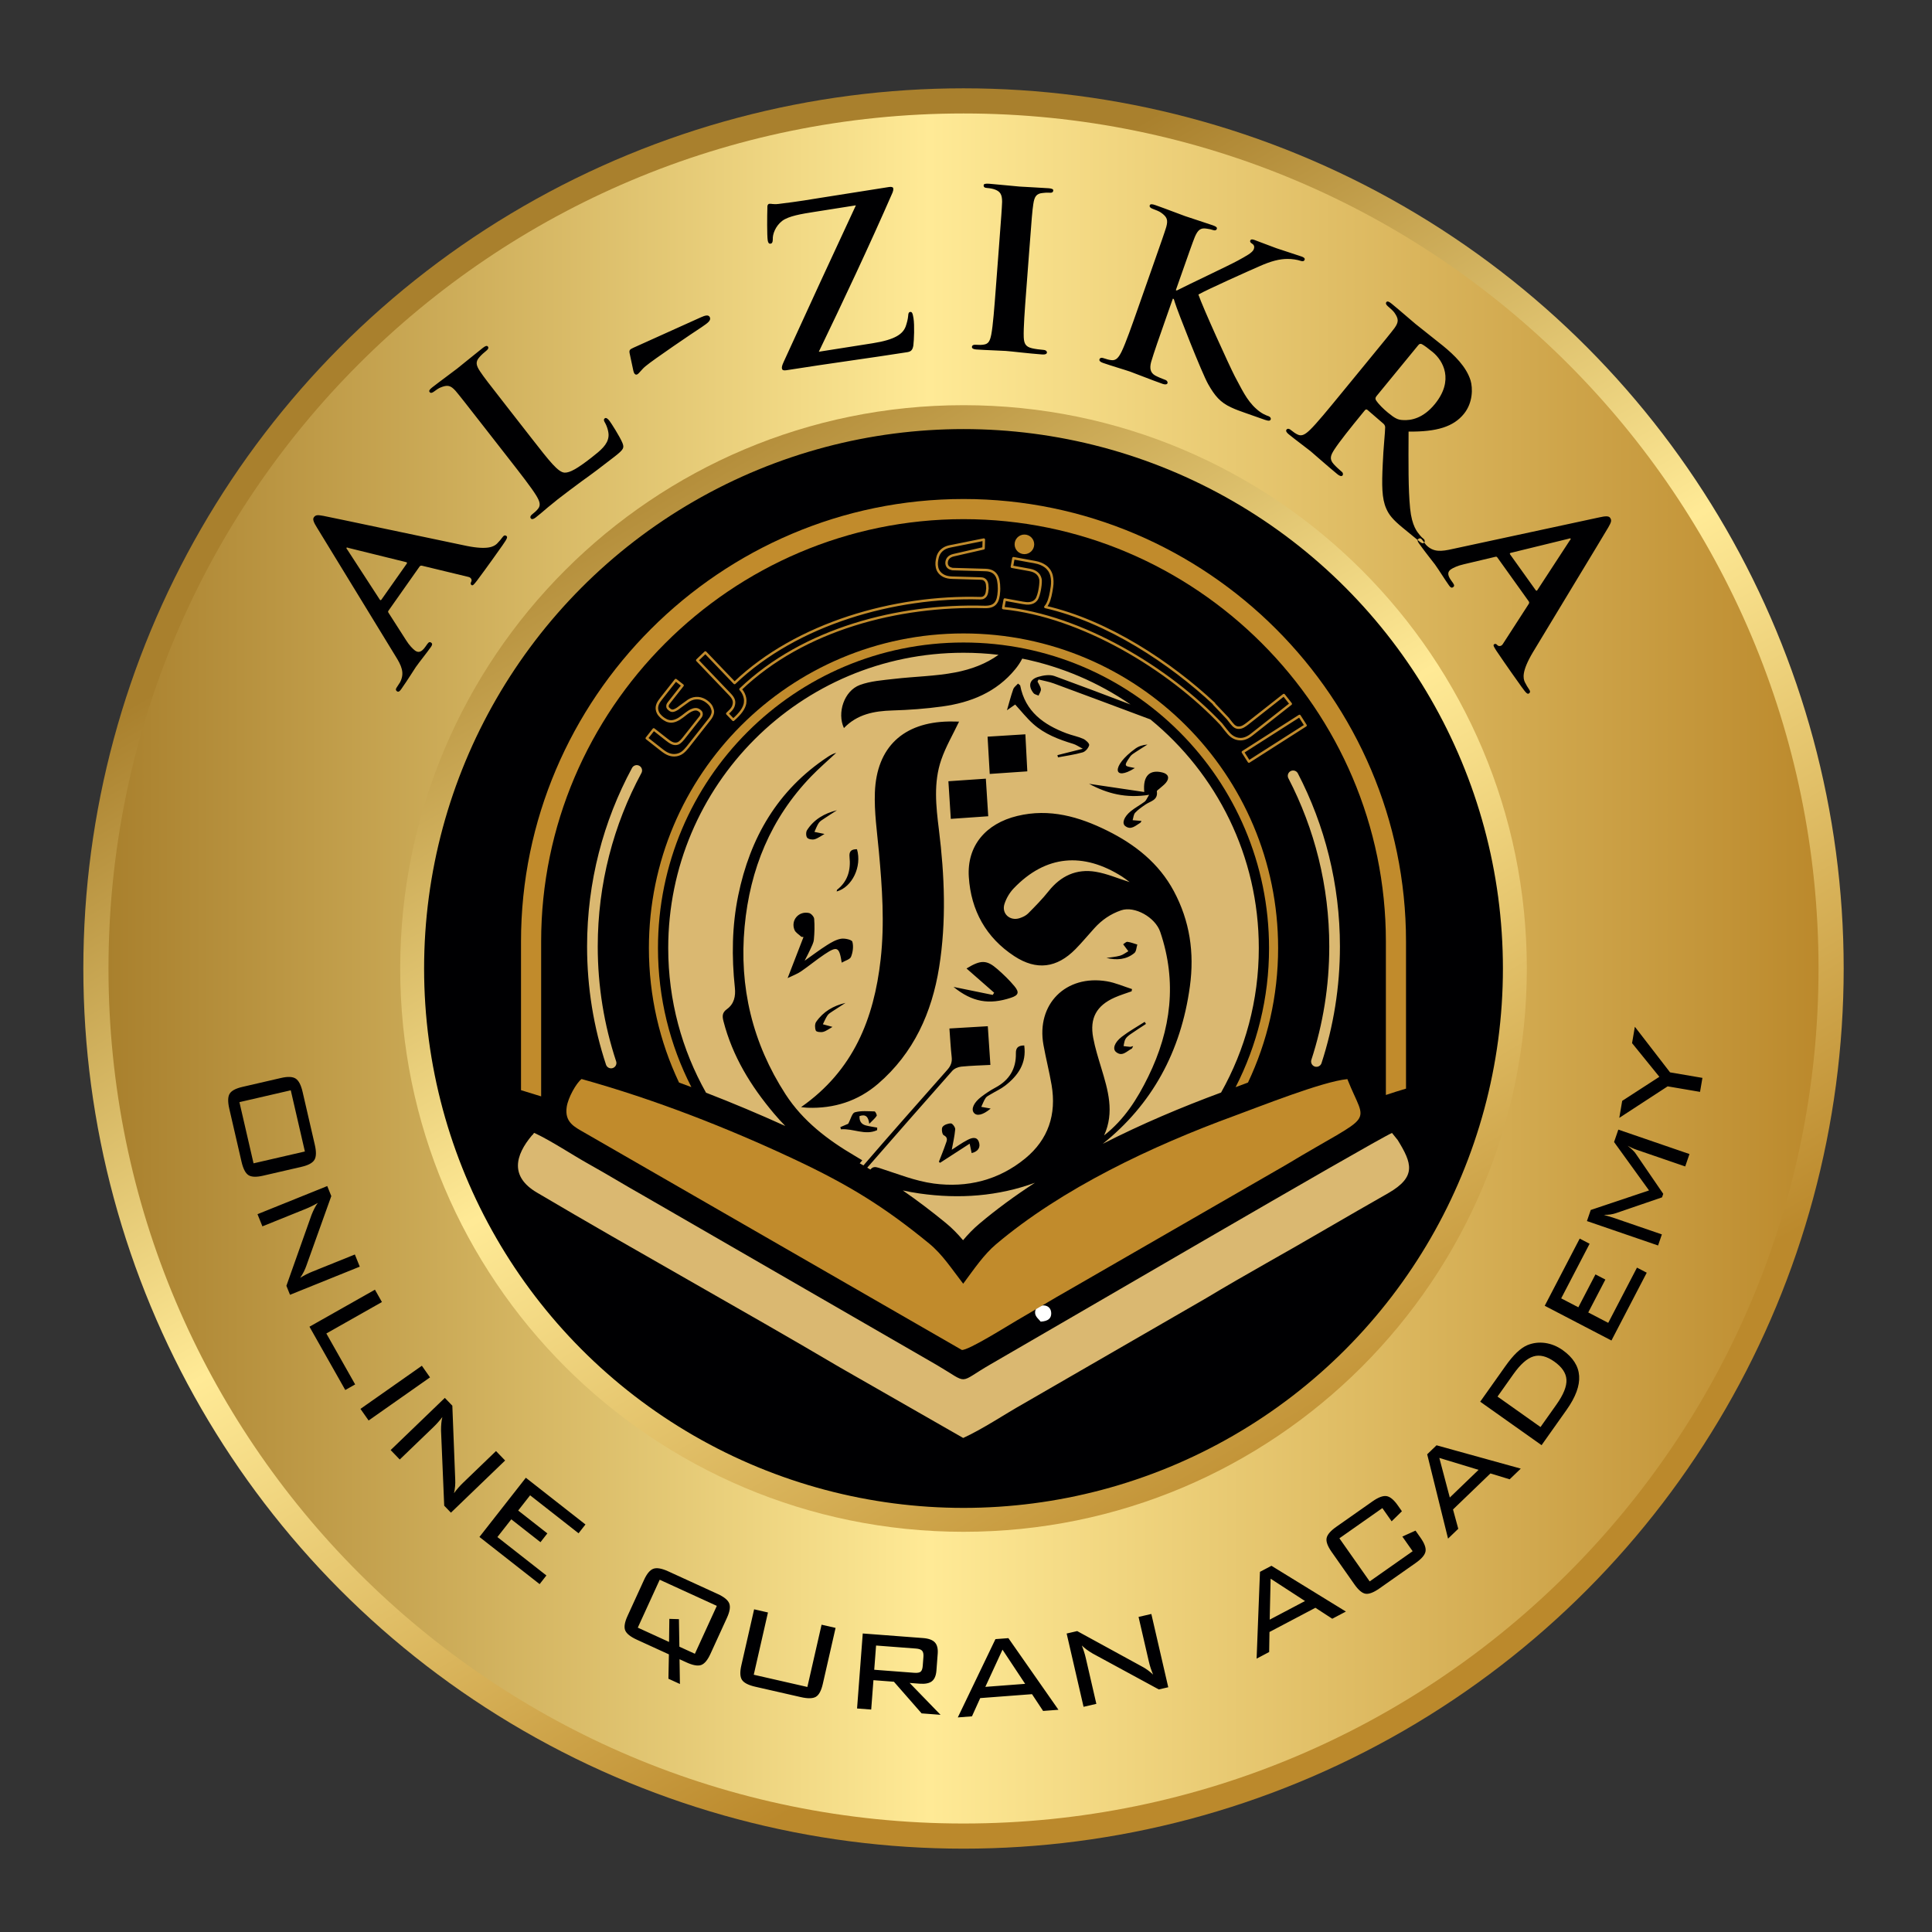 <?xml version="1.0" encoding="UTF-8"?> <svg xmlns="http://www.w3.org/2000/svg" xmlns:xlink="http://www.w3.org/1999/xlink" version="1.1" id="Layer_1" x="0px" y="0px" width="388px" height="388px" viewBox="0 0 388 388" xml:space="preserve"><rect x="0" y="0" width="388" height="388" fill="#333333" stroke="none"/> <g> <linearGradient id="SVGID_1_" gradientUnits="userSpaceOnUse" x1="128.805" y1="82.445" x2="258.177" y2="306.525"> <stop offset="0" style="stop-color:#A9802D"></stop> <stop offset="0.48" style="stop-color:#FFEA96"></stop> <stop offset="1" style="stop-color:#BB892C"></stop> </linearGradient> <circle fill-rule="evenodd" clip-rule="evenodd" fill="url(#SVGID_1_)" cx="193.5" cy="194.5" r="176.763"></circle> <linearGradient id="SVGID_2_" gradientUnits="userSpaceOnUse" x1="21.788" y1="194.5" x2="365.212" y2="194.5"> <stop offset="0" style="stop-color:#A9802D"></stop> <stop offset="0.48" style="stop-color:#FFEA96"></stop> <stop offset="1" style="stop-color:#BB892C"></stop> </linearGradient> <path fill-rule="evenodd" clip-rule="evenodd" fill="url(#SVGID_2_)" d="M193.5,22.788c94.834,0,171.712,76.878,171.712,171.712 S288.334,366.212,193.5,366.212S21.788,289.334,21.788,194.5S98.666,22.788,193.5,22.788L193.5,22.788z M193.5,81.372 c-62.479,0-113.128,50.649-113.128,113.128c0,62.479,50.649,113.128,113.128,113.128c62.479,0,113.128-50.649,113.128-113.128 C306.628,132.021,255.979,81.372,193.5,81.372z"></path> <circle fill-rule="evenodd" clip-rule="evenodd" fill="#000002" stroke="#000000" stroke-width="0.5" stroke-miterlimit="2.613" cx="193.5" cy="194.5" r="108.078"></circle> <g> <path fill-rule="evenodd" clip-rule="evenodd" fill="#DAB871" d="M193.5,131.091c2.38,0,4.727,0.141,7.033,0.414 c-2.532,1.816-5.479,2.922-8.695,3.538c-4.018,0.769-8.168,0.816-12.247,1.293c-2.325,0.272-4.747,0.427-6.907,1.227 c-3.156,1.167-4.622,5.591-3.2,8.655c2.664-2.781,6.049-3.427,9.713-3.536c3.351-0.099,6.714-0.345,10.032-0.802 c5.726-0.787,10.881-2.861,14.67-7.493c0.556-0.68,1.023-1.384,1.397-2.12c7.939,1.604,15.304,4.793,21.75,9.223 c-5.085-1.933-10.173-3.853-15.28-5.721c-0.957-0.35-2.254-0.141-3.285,0.169c-1.748,0.524-2.059,1.838-0.916,3.267 c0.211,0.264,0.667,0.332,1.01,0.49c0.17-0.434,0.514-0.888,0.465-1.296c-0.062-0.527-0.437-1.017-0.676-1.523 c0.07-0.138,0.141-0.276,0.212-0.415c1.023,0.261,2.079,0.433,3.064,0.797c6.471,2.39,12.932,4.804,19.392,7.223 c13.289,10.875,21.771,27.403,21.771,45.915c0,10.542-2.755,20.439-7.578,29.018c-7.849,2.899-15.952,6.311-23.758,10.297 c9.832-7.864,15.703-18.438,17.499-31.633c0.92-6.763-0.019-13.113-3.224-19.106c-2.998-5.608-7.785-9.376-13.338-12.135 c-5.681-2.821-11.619-4.538-18.099-2.973c-6.34,1.532-10.148,6.007-9.738,12.274c0.438,6.704,3.448,12.163,9.138,15.888 c4.468,2.925,8.543,2.385,12.287-1.418c1.327-1.348,2.529-2.818,3.805-4.217c1.489-1.637,3.227-2.846,5.364-3.575 c2.696-0.921,6.846,1.39,7.848,4.339c3.405,10.017,2.189,19.655-2.397,29.044c-2.2,4.503-4.818,8.649-8.878,11.821 c2.13-4.661,0.777-9.11-0.574-13.572c-0.603-1.99-1.231-3.987-1.613-6.025c-0.739-3.942,0.656-6.469,4.319-8.095 c1.098-0.487,2.259-0.833,3.391-1.244c0.029-0.149,0.059-0.299,0.089-0.448c-1.683-0.533-3.33-1.274-5.054-1.563 c-8.248-1.386-14.201,4.606-12.738,12.761c0.484,2.701,1.175,5.365,1.636,8.068c1.003,5.889-0.654,10.936-5.295,14.744 c-5.332,4.378-11.659,5.936-18.368,5.043c-3.741-0.498-7.362-1.981-10.998-3.144c-0.79-0.252-1.254-0.253-1.729,0.335 c-0.211-0.126-0.422-0.252-0.633-0.377c5.673-6.501,11.365-12.986,17.08-19.449c0.408-0.461,1.168-0.781,1.797-0.844 c2.016-0.2,4.047-0.248,5.855-0.344c-0.185-2.77-0.359-5.375-0.519-7.773c-2.426,0.143-5.007,0.296-7.708,0.455 c0.143,1.883,0.24,3.82,0.454,5.744c0.114,1.029-0.184,1.771-0.866,2.545c-5.641,6.387-11.302,12.759-16.859,19.217 c-0.246-0.143-0.492-0.285-0.74-0.426c0.16-0.197,0.326-0.4,0.504-0.604c-0.566-0.344-0.994-0.611-1.429-0.866 c-5.487-3.212-10.499-7.018-13.988-12.417c-6.623-10.248-9.341-21.512-8.206-33.672c1.078-11.535,5.249-21.724,13.357-30.143 c1.598-1.659,3.355-3.166,5.039-4.742c-0.63,0.164-1.18,0.475-1.706,0.823c-10.059,6.653-15.599,16.236-17.979,27.839 c-1.257,6.127-1.329,12.311-0.67,18.513c0.183,1.717-0.157,3.264-1.595,4.302c-0.958,0.691-0.957,1.405-0.696,2.42 c1.807,7.035,5.49,13.026,10.119,18.517c0.738,0.876,1.502,1.72,2.292,2.529c-5.232-2.37-10.54-4.61-15.913-6.687 c-4.832-8.584-7.592-18.491-7.592-29.043C134.197,157.642,160.748,131.091,193.5,131.091L193.5,131.091z M226.87,177.152 c-0.517-0.377-1-0.774-1.525-1.107c-7.801-4.945-15.321-4.364-21.766,2.367c-0.82,0.856-1.488,1.993-1.852,3.121 c-0.626,1.94,1.085,3.491,3.034,2.863c0.614-0.197,1.271-0.503,1.715-0.95c1.426-1.436,2.854-2.887,4.111-4.468 c2.451-3.085,5.601-4.543,9.452-3.902C222.319,175.455,224.503,176.411,226.87,177.152L226.87,177.152z M207.841,237.535 c-7.332,2.685-15.14,3.303-23.224,2.142c-1.111-0.16-2.212-0.36-3.309-0.602c2.865,1.982,5.709,4.134,8.641,6.534 c1.301,1.064,2.42,2.233,3.458,3.462c0.979-1.158,2.024-2.257,3.197-3.247C200.1,242.869,203.875,240.109,207.841,237.535 L207.841,237.535z M160.876,222.341c0.663,0.066,0.981,0.115,1.302,0.125c5.336,0.19,10.134-1.34,14.175-4.823 c7.152-6.165,10.798-14.282,12.254-23.401c1.465-9.176,1.094-18.406-0.045-27.598c-0.586-4.727-1.115-9.47,0.467-14.061 c0.904-2.626,2.346-5.068,3.577-7.662c-0.509-0.007-1.289-0.039-2.069-0.024c-9.117,0.169-14.49,5.143-14.835,14.229 c-0.148,3.943,0.438,7.922,0.802,11.875c0.662,7.221,1.169,14.433,0.354,21.679C175.52,204.573,171.406,214.978,160.876,222.341 L160.876,222.341z M198.465,163.927c-0.153-2.41-0.318-5.014-0.479-7.548c-2.482,0.17-5.052,0.346-7.522,0.516 c0.16,2.5,0.325,5.063,0.484,7.558C193.416,164.28,195.989,164.1,198.465,163.927L198.465,163.927z M206.313,154.911 c-0.13-2.482-0.263-5.019-0.389-7.441c-2.514,0.156-5.085,0.317-7.591,0.474c0.143,2.484,0.289,5.02,0.432,7.485 C201.342,155.252,203.918,155.076,206.313,154.911L206.313,154.911z M161.591,192.943c0.501-0.992,0.844-1.609,1.128-2.253 c0.285-0.648,0.664-1.308,0.729-1.987c0.134-1.385,0.17-2.793,0.061-4.177c-0.034-0.428-0.61-1.072-1.036-1.165 c-2.07-0.453-3.71,1.453-2.917,3.393c0.228,0.558,0.911,0.929,1.386,1.385c0.141,0.016,0.282,0.029,0.423,0.044 c-1.019,2.636-2.039,5.272-3.189,8.248c1.046-0.513,1.926-0.826,2.672-1.334c1.602-1.091,3.093-2.343,4.704-3.418 c2.598-1.734,2.989-1.549,3.49,1.649c0.702-0.414,1.659-0.647,1.87-1.178c0.369-0.924,0.53-2.104,0.265-3.029 c-0.117-0.406-1.541-0.722-2.287-0.594c-0.982,0.17-1.938,0.729-2.806,1.277C164.654,190.708,163.305,191.736,161.591,192.943 L161.591,192.943z M191.488,198.199c3.771,3.061,7.154,3.623,11.525,2.186c1.516-0.498,1.76-1.076,0.709-2.337 c-1.02-1.226-2.185-2.348-3.388-3.399c-2.17-1.896-3.33-1.926-6.23-0.149l5.549,4.864c-0.095,0.148-0.189,0.297-0.285,0.445 C196.742,199.272,194.115,198.735,191.488,198.199L191.488,198.199z M203.874,141.487c1.206,1.314,2.308,2.723,3.62,3.896 c2.3,2.056,5.138,3.129,8.055,4.013c0.559,0.169,1.059,0.533,1.909,0.974c-2.011,0.506-3.557,0.895-5.103,1.284 c0.041,0.148,0.08,0.295,0.121,0.443c1.66-0.318,3.348-0.538,4.964-1.005c0.555-0.16,1.163-0.881,1.297-1.45 c0.076-0.324-0.681-1.038-1.199-1.267c-1.073-0.474-2.258-0.689-3.36-1.106c-4.594-1.735-8.281-4.369-9.289-9.59 c-0.014-0.07-0.128-0.12-0.444-0.396c-0.329,0.375-0.806,0.698-0.959,1.135c-0.481,1.371-0.842,2.783-1.261,4.223 C202.767,142.262,203.424,141.802,203.874,141.487L203.874,141.487z M229.801,159.057c-3.753-0.558-7.419-1.102-11.086-1.646 c3.631,1.968,7.438,2.957,12.064,2.206c-0.445,0.703-0.592,1.147-0.898,1.379c-0.902,0.68-1.922,1.209-2.794,1.922 c-1.359,1.112-1.837,2.416-1.11,2.975c1.17,0.901,2.092-0.111,3.036-0.659c0.098-0.056,0.136-0.217,0.226-0.373 c-0.181-0.015-0.313-0.026-0.446-0.037c-0.443-0.036-0.886-0.071-1.329-0.106c0.16-0.509,0.183-1.146,0.511-1.499 c0.599-0.644,1.354-1.154,2.088-1.658c0.99-0.679,2.525-0.849,2.266-2.632c-0.024-0.162,0.359-0.391,0.563-0.578 c0.416-0.381,0.891-0.712,1.248-1.142c0.801-0.964,0.508-1.775-0.7-2.076C230.872,154.492,229.482,155.834,229.801,159.057 L229.801,159.057z M194.733,229.682c0.197,0.92,0.297,1.387,0.405,1.894c1.323-0.326,1.828-1.186,1.447-2.248 c-0.429-1.195-1.512-0.795-2.29-0.392c-1.16,0.602-2.228,1.38-3.153,1.968c0.232-1.286,0.567-2.687,0.691-4.106 c0.035-0.393-0.551-1.185-0.857-1.187c-0.586-0.005-1.387,0.277-1.697,0.721c-0.245,0.352-0.074,1.486,0.232,1.641 c1.001,0.506,0.609,1.16,0.398,1.779c-0.41,1.204-0.899,2.38-1.356,3.568c0.078,0.068,0.157,0.138,0.235,0.208 C190.709,232.286,192.627,231.045,194.733,229.682L194.733,229.682z M205.696,209.955c-1.276,0.011-1.699,0.512-1.677,1.594 c0.062,3.133-1.351,5.405-4.126,6.882c-0.995,0.528-1.943,1.168-2.841,1.853c-1.485,1.133-2.049,2.42-1.498,3.162 c0.578,0.779,1.818,0.496,3.354-0.775c0.031-0.025-0.03-0.159-0.007-0.054c-0.664-0.12-1.249-0.226-1.833-0.33 c0.287-0.604,0.511-1.25,0.882-1.796c0.224-0.327,0.665-0.517,1.027-0.736c0.969-0.586,2.024-1.058,2.91-1.748 C204.464,215.998,206.187,213.543,205.696,209.955L205.696,209.955z M176.148,226.969c0.008-0.171,0.016-0.342,0.023-0.513 c-0.773-0.146-1.56-0.239-2.315-0.446c-0.95-0.261-1.292-0.953-1.244-1.868c1.224-0.418,1.783,0.101,1.959,1.55 c0.676-0.695,1.17-1.096,1.494-1.604c0.1-0.155-0.264-0.879-0.426-0.884c-1.33-0.034-2.721-0.172-3.966,0.177 c-0.553,0.155-0.814,1.355-1.328,2.302c-0.283,0.12-0.932,0.398-1.582,0.678l0.123,0.438 C171.306,226.576,173.741,228.091,176.148,226.969L176.148,226.969z M172.107,170.548c-1.142-0.011-1.617,0.419-1.498,1.552 c0.272,2.586-0.327,4.878-2.478,6.571c-0.071,0.056-0.063,0.214-0.102,0.364C171.139,178.18,173.13,174.03,172.107,170.548 L172.107,170.548z M230.144,205.633c-0.087-0.138-0.173-0.275-0.26-0.413c-1.538,0.987-3.151,1.879-4.595,2.99 c-1.484,1.142-1.901,2.449-1.159,3.059c1.25,1.028,2.151-0.169,3.145-0.664c0.095-0.047,0.127-0.217,0.295-0.522 c-0.317,0.081-0.473,0.162-0.621,0.151c-0.438-0.031-0.873-0.099-1.31-0.152c0.117-0.475,0.145-1,0.377-1.408 c0.224-0.39,0.627-0.705,1.01-0.972C228.048,206.988,229.103,206.319,230.144,205.633L230.144,205.633z M227.91,154.242 c-1.955-0.425-2.441-0.162-0.93-2.317c0.259-0.37,0.701-0.626,1.091-0.887c0.78-0.521,1.582-1.011,2.374-1.514 c-0.918,0.07-1.748,0.326-2.416,0.806C223.057,153.908,223.569,157.008,227.91,154.242L227.91,154.242z M165.585,167.482 c-0.852-0.174-1.438-0.293-2.025-0.413c0.285-0.608,0.505-1.259,0.877-1.807c0.252-0.371,0.705-0.616,1.093-0.878 c0.842-0.568,1.7-1.111,2.552-1.665c-2.496,0.62-4.614,1.824-6.009,4.006c-0.238,0.373-0.23,1.199,0.029,1.511 c0.263,0.316,1.032,0.441,1.486,0.314C164.276,168.358,164.882,167.876,165.585,167.482L165.585,167.482z M167.187,206.23 c-0.782-0.213-1.357-0.37-1.931-0.527c0.303-0.601,0.556-1.236,0.931-1.788c0.228-0.335,0.628-0.566,0.98-0.802 c0.872-0.581,1.759-1.138,2.64-1.705c-2.446,0.565-4.489,1.769-5.901,3.813c-0.294,0.425-0.273,1.26-0.06,1.764 c0.108,0.258,1.01,0.368,1.47,0.243C165.964,207.052,166.534,206.595,167.187,206.23L167.187,206.23z M222.21,192.381 c2.038,0.488,3.993,0.357,5.608-0.99c0.395-0.328,0.401-1.119,0.588-1.697c-0.658-0.194-1.306-0.465-1.978-0.548 c-0.276-0.034-0.604,0.334-0.867,0.493c0.389,0.52,0.716,0.956,1.043,1.393c-0.553,0.309-1.072,0.734-1.665,0.898 C224.057,192.177,223.122,192.239,222.21,192.381z"></path> <path fill-rule="evenodd" clip-rule="evenodd" fill="#FFFFFF" d="M209,265.424c-0.281-0.377-0.994-0.927-1.104-1.577 c-0.165-0.985,0.544-1.673,1.585-1.686c0.963-0.011,1.609,0.573,1.635,1.543C211.143,264.73,210.546,265.332,209,265.424z"></path> <path fill-rule="evenodd" clip-rule="evenodd" fill="#FFFFFF" d="M211.268,256.307c-0.695,0.638-1.233,1.131-1.806,1.657 c-0.522-0.542-1.052-1.092-1.61-1.672c0.557-0.504,1.126-1.019,1.774-1.605C210.072,255.127,210.592,255.64,211.268,256.307z"></path> <path fill-rule="evenodd" clip-rule="evenodd" fill="#C18B2C" d="M193.5,127.212c17.446,0,33.242,7.072,44.676,18.506 s18.506,27.229,18.506,44.676c0,9.663-2.171,18.82-6.05,27.01c-0.829,0.312-1.658,0.623-2.488,0.933 c4.294-8.381,6.717-17.879,6.717-27.942c0-16.945-6.868-32.286-17.972-43.389c-11.104-11.104-26.444-17.972-43.389-17.972 s-32.285,6.868-43.389,17.972c-11.104,11.104-17.972,26.444-17.972,43.389c0,10.057,2.42,19.549,6.708,27.925 c-0.825-0.309-1.651-0.612-2.478-0.912c-3.88-8.19-6.051-17.349-6.051-27.013c0-17.447,7.072-33.243,18.506-44.676 C160.257,134.285,176.053,127.212,193.5,127.212z"></path> <path fill-rule="evenodd" clip-rule="evenodd" fill="#C18B2C" d="M204.213,265.178c3.642-2.102,6.909-4.113,10.665-6.236 l43.387-25.005c18.284-11.007,16.226-7.372,12.323-17.221c-4.978,0.47-17.545,5.495-22.603,7.343 c-16.606,6.064-34.683,14.606-47.951,25.822c-2.452,2.074-4.38,4.935-6.599,7.927c-2.402-3.112-4.194-5.912-6.852-8.088 c-8.863-7.255-15.92-11.677-27.151-16.946c-13.25-6.217-27.804-11.945-42.638-16.077c-1.086,0.839-2.708,3.752-2.983,5.604 c-0.464,3.112,1.598,4.025,3.553,5.162l75.793,43.64C194.398,271.282,202.608,266.104,204.213,265.178z"></path> <path fill-rule="evenodd" clip-rule="evenodd" fill="#DAB871" d="M193.436,288.784c3.988-1.825,8.28-4.739,12.199-6.943 l36.563-21.118c8.07-4.856,16.131-9.234,24.295-14.025c4.123-2.42,8.248-4.747,12.296-7.074c5.763-3.313,4.763-6.035,1.906-10.675 l-1.143-1.42c-3.718,1.638-69.755,40.216-80.568,46.432c-6.833,3.929-4.159,4.093-10.853,0.169l-59.041-34.087 c-3.739-2.104-6.883-4.056-10.703-6.185c-3.581-1.995-7.517-4.662-11.069-6.336c-0.079,0.067-0.193,0.077-0.225,0.217 c-0.031,0.139-0.176,0.171-0.218,0.221c-3.493,4.129-4.438,8.352,0.929,11.524c19.835,11.728,40.883,23.333,60.878,35.129 L193.436,288.784z"></path> <path fill-rule="evenodd" clip-rule="evenodd" fill="#C18B2C" d="M193.5,100.215c24.44,0,46.658,9.998,62.765,26.104 c16.105,16.106,26.103,38.324,26.103,62.765v29.545c-1.364,0.396-2.728,0.833-4.043,1.274v-30.819 c0-23.325-9.544-44.531-24.919-59.906c-15.374-15.375-36.581-24.918-59.905-24.918c-23.325,0-44.531,9.543-59.906,24.918 c-15.375,15.375-24.917,36.581-24.917,59.906v31.099c-1.346-0.426-2.694-0.841-4.044-1.247v-29.852 c0-24.44,9.997-46.658,26.103-62.765C146.842,110.213,169.06,100.215,193.5,100.215z"></path> <g> <path fill-rule="evenodd" clip-rule="evenodd" fill="none" stroke="#C18B2C" stroke-width="0.5" stroke-linecap="round" stroke-linejoin="round" stroke-miterlimit="2.613" d=" M135.577,149.387c0.347,0.006,0.645-0.082,0.895-0.27c0.248-0.185,0.503-0.442,0.759-0.768l3.409-4.316 c0.069-0.088,0.136-0.199,0.196-0.333c0.059-0.133,0.072-0.278,0.039-0.439c-0.015-0.142-0.07-0.255-0.158-0.34 s-0.165-0.154-0.228-0.204c-0.268-0.21-0.546-0.303-0.836-0.282c-0.295,0.021-0.587,0.107-0.885,0.256 c-0.298,0.15-0.591,0.336-0.878,0.561c-0.291,0.224-0.563,0.435-0.819,0.631c-0.446,0.343-0.864,0.599-1.251,0.764 c-0.385,0.167-0.753,0.246-1.104,0.235c-0.345-0.019-0.659-0.098-0.932-0.239c-0.277-0.141-0.518-0.292-0.725-0.456 c-0.207-0.163-0.414-0.362-0.616-0.599c-0.202-0.232-0.353-0.519-0.451-0.85c-0.069-0.254-0.091-0.497-0.065-0.722 c0.028-0.228,0.084-0.44,0.168-0.64c0.088-0.2,0.193-0.391,0.322-0.576c0.127-0.182,0.261-0.363,0.4-0.54l2.898-3.683 l1.363,1.073l-2.69,3.418c-0.077,0.098-0.152,0.203-0.225,0.317c-0.073,0.114-0.114,0.254-0.115,0.421 c-0.002,0.174,0.037,0.306,0.119,0.404c0.08,0.096,0.173,0.185,0.282,0.271c0.114,0.09,0.232,0.163,0.353,0.216 c0.121,0.054,0.277,0.059,0.473,0.013c0.089-0.02,0.19-0.055,0.307-0.11c0.121-0.056,0.238-0.115,0.351-0.186 c0.115-0.069,0.219-0.138,0.315-0.209c0.095-0.069,0.168-0.126,0.22-0.175l1.844-1.337c0.315-0.197,0.637-0.336,0.959-0.414 c0.325-0.076,0.645-0.098,0.966-0.07s0.628,0.106,0.925,0.233c0.298,0.124,0.571,0.286,0.821,0.482 c0.485,0.382,0.8,0.749,0.951,1.108c0.151,0.343,0.23,0.643,0.234,0.903c-0.008,0.161-0.031,0.315-0.076,0.459 c-0.042,0.147-0.096,0.284-0.161,0.413s-0.135,0.25-0.213,0.364s-0.155,0.217-0.229,0.311l-4.366,5.549 c-0.363,0.462-0.718,0.824-1.06,1.087c-0.344,0.261-0.74,0.432-1.192,0.518c-0.28,0.049-0.549,0.059-0.807,0.027 c-0.258-0.031-0.51-0.09-0.751-0.182c-0.242-0.093-0.485-0.214-0.723-0.365c-0.24-0.152-0.482-0.327-0.73-0.521l-2.966-2.334 l1.395-1.772l2.648,2.083c0.356,0.28,0.657,0.484,0.905,0.61C135.093,149.311,135.334,149.379,135.577,149.387L135.577,149.387z M260.978,143.783l1.214,1.901l-11.373,7.259l-1.213-1.901L260.978,143.783L260.978,143.783z M245.273,145.453l0.005-0.004 c-10.53-11.184-28.067-21.742-43.805-23.331l0.311-1.707l3.603,0.656c0.228,0.042,0.467,0.075,0.714,0.097 s0.49,0.017,0.731-0.018c0.237-0.031,0.466-0.101,0.681-0.208c0.219-0.107,0.414-0.268,0.587-0.478 c0.09-0.117,0.175-0.262,0.251-0.431c0.074-0.172,0.14-0.35,0.196-0.539c0.058-0.189,0.107-0.372,0.15-0.557 c0.043-0.182,0.077-0.349,0.104-0.497c0.015-0.08,0.037-0.2,0.062-0.358c0.025-0.155,0.047-0.328,0.071-0.512 c0.02-0.183,0.034-0.37,0.046-0.56c0.016-0.19,0.013-0.354,0.003-0.496c-0.025-0.223-0.083-0.443-0.175-0.659 c-0.091-0.219-0.221-0.416-0.394-0.597c-0.17-0.181-0.389-0.341-0.654-0.478c-0.263-0.136-0.583-0.24-0.963-0.309l-3.58-0.652 l0.311-1.707l4.304,0.784c0.452,0.082,0.838,0.191,1.166,0.326c0.324,0.138,0.602,0.283,0.827,0.438 c0.227,0.155,0.411,0.31,0.553,0.463c0.142,0.153,0.251,0.291,0.334,0.407c0.222,0.341,0.382,0.7,0.474,1.076 c0.088,0.375,0.141,0.754,0.147,1.127s-0.015,0.742-0.066,1.098c-0.051,0.356-0.104,0.686-0.16,0.989 c-0.057,0.31-0.116,0.603-0.181,0.885c-0.064,0.282-0.14,0.552-0.229,0.811c-0.089,0.258-0.192,0.503-0.316,0.736 c-0.12,0.232-0.269,0.451-0.438,0.648c12.552,2.882,25.143,11.246,33.891,19.431l-0.037,0.039l2.856,3.009l-0.01,0.01 l0.675,0.858c0.261,0.331,0.507,0.565,0.735,0.705c0.228,0.139,0.479,0.204,0.754,0.196c0.306-0.007,0.597-0.089,0.873-0.242 c0.277-0.157,0.551-0.339,0.816-0.548l7.331-5.768l1.394,1.771l-7.866,6.19c-0.275,0.216-0.538,0.391-0.789,0.519 c-0.251,0.128-0.486,0.224-0.711,0.282c-0.225,0.062-0.437,0.094-0.639,0.098c-0.201-0.001-0.39-0.012-0.563-0.042 c-0.278-0.047-0.528-0.125-0.753-0.234c-0.223-0.106-0.432-0.236-0.624-0.388c-0.192-0.151-0.373-0.324-0.541-0.511 c-0.167-0.187-0.333-0.388-0.5-0.599L245.273,145.453L245.273,145.453z M190.104,112.943c-0.028,0.317,0.05,0.602,0.232,0.849 c0.186,0.246,0.51,0.41,0.969,0.493l6.605,0.189c0.514,0.014,0.945,0.107,1.297,0.278c0.349,0.167,0.631,0.41,0.844,0.725 c0.213,0.311,0.362,0.698,0.449,1.153c0.09,0.459,0.133,0.978,0.135,1.563c0,0.013,0,0.022-0.001,0.029c0,0.006,0,0.013,0,0.019 c0,0.007-0.001,0.033-0.002,0.084c-0.002,0.044-0.003,0.093-0.005,0.151c-0.002,0.055-0.003,0.109-0.005,0.161 c-0.001,0.048-0.002,0.074-0.002,0.074c-0.029,0.584-0.102,1.08-0.216,1.491c-0.114,0.408-0.288,0.744-0.515,1.001 c-0.226,0.257-0.52,0.438-0.876,0.547c-0.356,0.109-0.792,0.157-1.306,0.143c-17.253-0.493-36.346,4.43-48.989,16.527 c0.268,0.308,0.468,0.605,0.601,0.888c0.134,0.285,0.224,0.55,0.278,0.796c0.052,0.245,0.074,0.468,0.064,0.663 c-0.009,0.199-0.019,0.365-0.036,0.492c-0.098,0.502-0.336,1.015-0.714,1.549c-0.378,0.53-0.929,1.115-1.654,1.756l-1.199-1.253 c0.224-0.207,0.416-0.393,0.573-0.558c0.158-0.16,0.287-0.314,0.388-0.459c0.101-0.146,0.179-0.282,0.234-0.419 c0.055-0.138,0.1-0.287,0.13-0.445s0.043-0.313,0.033-0.463c-0.008-0.148-0.039-0.301-0.099-0.457 c-0.058-0.158-0.147-0.321-0.262-0.492c-0.116-0.173-0.269-0.356-0.46-0.555l-6.568-6.867l1.63-1.559l5.861,6.129 c12.496-11.954,32.183-17.524,49.332-17.033c0.283,0.008,0.516-0.037,0.691-0.135c0.18-0.098,0.322-0.238,0.434-0.415 c0.107-0.18,0.185-0.387,0.229-0.627c0.043-0.24,0.075-0.502,0.097-0.781c-0.005-0.283-0.023-0.544-0.052-0.783 c-0.031-0.239-0.097-0.446-0.194-0.62c-0.102-0.176-0.235-0.315-0.409-0.42c-0.174-0.104-0.4-0.163-0.683-0.17l-5.712-0.164 c-0.662-0.019-1.198-0.127-1.617-0.323c-0.419-0.198-0.745-0.445-0.981-0.745c-0.238-0.299-0.394-0.628-0.467-0.983 c-0.076-0.359-0.099-0.704-0.07-1.034c0.029-0.34,0.088-0.679,0.178-1.017c0.086-0.341,0.23-0.655,0.432-0.945 c0.201-0.29,0.469-0.542,0.806-0.764c0.337-0.219,0.767-0.379,1.284-0.484l6.761-1.353l-0.05,1.75l-6.007,1.374 c-0.266,0.06-0.486,0.144-0.663,0.248c-0.177,0.104-0.318,0.223-0.425,0.354s-0.185,0.271-0.237,0.417 C190.144,112.661,190.113,112.805,190.104,112.943z"></path> <path fill-rule="evenodd" clip-rule="evenodd" fill="none" d="M254.412,150.65v-2.676l6.565-4.191l1.214,1.901L254.412,150.65 L254.412,150.65z M254.412,145.141v-2.869l3.413-2.685l1.394,1.771L254.412,145.141z M141.599,140.663 c0.134,0.08,0.263,0.168,0.386,0.264c0.485,0.382,0.8,0.749,0.951,1.108c0.151,0.343,0.23,0.643,0.234,0.903 c-0.008,0.161-0.031,0.315-0.076,0.459c-0.042,0.147-0.096,0.284-0.161,0.413s-0.135,0.25-0.213,0.364s-0.155,0.217-0.229,0.311 l-0.892,1.134V140.663L141.599,140.663z M254.412,142.272v2.869l-3.06,2.407c-0.275,0.216-0.538,0.391-0.789,0.519 c-0.251,0.128-0.486,0.224-0.711,0.282c-0.225,0.062-0.437,0.094-0.639,0.098c-0.201-0.001-0.39-0.012-0.563-0.042 c-0.278-0.047-0.528-0.125-0.753-0.234c-0.223-0.106-0.432-0.236-0.624-0.388c-0.192-0.151-0.373-0.324-0.541-0.511 c-0.167-0.187-0.333-0.388-0.5-0.599l-0.959-1.22l0.005-0.004c-10.53-11.184-28.067-21.742-43.805-23.331l0.311-1.707 l3.603,0.656c0.228,0.042,0.467,0.075,0.714,0.097s0.49,0.017,0.731-0.018c0.237-0.031,0.466-0.101,0.681-0.208 c0.219-0.107,0.414-0.268,0.587-0.478c0.09-0.117,0.175-0.262,0.251-0.431c0.074-0.172,0.14-0.35,0.196-0.539 c0.058-0.189,0.107-0.372,0.15-0.557c0.043-0.182,0.077-0.349,0.104-0.497c0.015-0.08,0.037-0.2,0.062-0.358 c0.025-0.155,0.047-0.328,0.071-0.512c0.02-0.183,0.034-0.37,0.046-0.56c0.016-0.19,0.013-0.354,0.003-0.496 c-0.025-0.223-0.083-0.443-0.175-0.659c-0.091-0.219-0.221-0.416-0.394-0.597c-0.17-0.181-0.389-0.341-0.654-0.478 c-0.263-0.136-0.583-0.24-0.963-0.309l-3.58-0.652l0.311-1.707l4.304,0.784c0.452,0.082,0.838,0.191,1.166,0.326 c0.324,0.138,0.602,0.283,0.827,0.438c0.227,0.155,0.411,0.31,0.553,0.463c0.142,0.153,0.251,0.291,0.334,0.407 c0.222,0.341,0.382,0.7,0.474,1.076c0.088,0.375,0.141,0.754,0.147,1.127s-0.015,0.742-0.066,1.098 c-0.051,0.356-0.104,0.686-0.16,0.989c-0.057,0.31-0.116,0.603-0.181,0.885c-0.064,0.282-0.14,0.552-0.229,0.811 c-0.089,0.258-0.192,0.503-0.316,0.736c-0.12,0.232-0.269,0.451-0.438,0.648c12.552,2.882,25.143,11.246,33.891,19.431 l-0.037,0.039l2.856,3.009l-0.01,0.01l0.675,0.858c0.261,0.331,0.507,0.565,0.735,0.705c0.228,0.139,0.479,0.204,0.754,0.196 c0.306-0.007,0.597-0.089,0.873-0.242c0.277-0.157,0.551-0.339,0.816-0.548L254.412,142.272L254.412,142.272z M254.412,147.974 v2.676l-3.594,2.293l-1.213-1.901L254.412,147.974L254.412,147.974z M141.599,134.237v-3.144l0.06-0.057l5.861,6.129 c12.496-11.954,32.183-17.524,49.332-17.033c0.283,0.008,0.516-0.037,0.691-0.135c0.18-0.098,0.322-0.238,0.434-0.415 c0.107-0.18,0.185-0.387,0.229-0.627c0.043-0.24,0.075-0.502,0.097-0.781c-0.005-0.283-0.023-0.544-0.052-0.783 c-0.031-0.239-0.097-0.446-0.194-0.62c-0.102-0.176-0.235-0.315-0.409-0.42c-0.174-0.104-0.4-0.163-0.683-0.17l-5.712-0.164 c-0.662-0.019-1.198-0.127-1.617-0.323c-0.419-0.198-0.745-0.445-0.981-0.745c-0.238-0.299-0.394-0.628-0.467-0.983 c-0.076-0.359-0.099-0.704-0.07-1.034c0.029-0.34,0.088-0.679,0.178-1.017c0.086-0.341,0.23-0.655,0.432-0.945 c0.201-0.29,0.469-0.542,0.806-0.764c0.337-0.219,0.767-0.379,1.284-0.484l6.761-1.353l-0.05,1.75l-6.007,1.374 c-0.266,0.06-0.486,0.144-0.663,0.248c-0.177,0.104-0.318,0.223-0.425,0.354s-0.185,0.271-0.237,0.417 c-0.052,0.146-0.082,0.29-0.092,0.428c-0.028,0.317,0.05,0.602,0.232,0.849c0.186,0.246,0.51,0.41,0.969,0.493l6.605,0.189 c0.514,0.014,0.945,0.107,1.297,0.278c0.349,0.167,0.631,0.41,0.844,0.725c0.213,0.311,0.362,0.698,0.449,1.153 c0.09,0.459,0.133,0.978,0.135,1.563c0,0.013,0,0.022-0.001,0.029c0,0.006,0,0.013,0,0.019c0,0.007-0.001,0.033-0.002,0.084 c-0.002,0.044-0.003,0.093-0.005,0.151c-0.002,0.055-0.003,0.109-0.005,0.161c-0.001,0.048-0.002,0.074-0.002,0.074 c-0.029,0.584-0.102,1.08-0.216,1.491c-0.114,0.408-0.288,0.744-0.515,1.001c-0.226,0.257-0.52,0.438-0.876,0.547 c-0.356,0.109-0.792,0.157-1.306,0.143c-17.253-0.493-36.346,4.43-48.989,16.527c0.268,0.308,0.468,0.605,0.601,0.888 c0.134,0.285,0.224,0.55,0.278,0.796c0.052,0.245,0.074,0.468,0.064,0.663c-0.009,0.199-0.019,0.365-0.036,0.492 c-0.098,0.502-0.336,1.015-0.714,1.549c-0.378,0.53-0.929,1.115-1.654,1.756l-1.199-1.253c0.224-0.207,0.416-0.393,0.573-0.558 c0.158-0.16,0.287-0.314,0.388-0.459c0.101-0.146,0.179-0.282,0.234-0.419c0.055-0.138,0.1-0.287,0.13-0.445 s0.043-0.313,0.033-0.463c-0.008-0.148-0.039-0.301-0.099-0.457c-0.058-0.158-0.147-0.321-0.262-0.492 c-0.116-0.173-0.269-0.356-0.46-0.555L141.599,134.237z M135.577,149.387c0.347,0.006,0.645-0.082,0.895-0.27 c0.248-0.185,0.503-0.442,0.759-0.768l3.409-4.316c0.069-0.088,0.136-0.199,0.196-0.333c0.059-0.133,0.072-0.278,0.039-0.439 c-0.015-0.142-0.07-0.255-0.158-0.34s-0.165-0.154-0.228-0.204c-0.268-0.21-0.546-0.303-0.836-0.282 c-0.295,0.021-0.587,0.107-0.885,0.256c-0.298,0.15-0.591,0.336-0.878,0.561c-0.291,0.224-0.563,0.435-0.819,0.631 c-0.446,0.343-0.864,0.599-1.251,0.764c-0.385,0.167-0.753,0.246-1.104,0.235c-0.345-0.019-0.659-0.098-0.932-0.239 c-0.277-0.141-0.518-0.292-0.725-0.456c-0.207-0.163-0.414-0.362-0.616-0.599c-0.202-0.232-0.353-0.519-0.451-0.85 c-0.069-0.254-0.091-0.497-0.065-0.722c0.028-0.228,0.084-0.44,0.168-0.64c0.088-0.2,0.193-0.391,0.322-0.576 c0.127-0.182,0.261-0.363,0.4-0.54l2.898-3.683l1.363,1.073l-2.69,3.418c-0.077,0.098-0.152,0.203-0.225,0.317 c-0.073,0.114-0.114,0.254-0.115,0.421c-0.002,0.174,0.037,0.306,0.119,0.404c0.08,0.096,0.173,0.185,0.282,0.271 c0.114,0.09,0.232,0.163,0.353,0.216c0.121,0.054,0.277,0.059,0.473,0.013c0.089-0.02,0.19-0.055,0.307-0.11 c0.121-0.056,0.238-0.115,0.351-0.186c0.115-0.069,0.219-0.138,0.315-0.209c0.095-0.069,0.168-0.126,0.22-0.175l1.844-1.337 c0.315-0.197,0.637-0.336,0.959-0.414c0.325-0.076,0.645-0.098,0.966-0.07s0.628,0.106,0.925,0.233 c0.151,0.063,0.297,0.136,0.436,0.218v4.957l-3.474,4.415c-0.363,0.462-0.718,0.824-1.06,1.087 c-0.344,0.261-0.74,0.432-1.192,0.518c-0.28,0.049-0.549,0.059-0.807,0.027c-0.258-0.031-0.51-0.09-0.751-0.182 c-0.242-0.093-0.485-0.214-0.723-0.365c-0.24-0.152-0.482-0.327-0.73-0.521l-2.966-2.334l1.395-1.772l2.648,2.083 c0.356,0.28,0.657,0.484,0.905,0.61C135.093,149.311,135.334,149.379,135.577,149.387L135.577,149.387z M141.599,131.093v3.144 l-1.57-1.642L141.599,131.093z"></path> </g> <circle fill-rule="evenodd" clip-rule="evenodd" fill="#C18B2C" cx="205.73" cy="109.32" r="1.968"></circle> <path fill-rule="evenodd" clip-rule="evenodd" fill="none" stroke="#DAB871" stroke-width="2.142" stroke-linecap="round" stroke-linejoin="round" stroke-miterlimit="2.613" d=" M259.695,155.808c5.323,10.26,8.331,21.916,8.331,34.274c0,8.06-1.28,15.822-3.647,23.093 M122.721,213.479 c-2.431-7.359-3.747-15.225-3.747-23.397c0-12.793,3.223-24.833,8.901-35.351"></path> </g> <path fill-rule="evenodd" clip-rule="evenodd" fill="#000002" d="M84.236,113.816c0.12-0.17,0.251-0.268,0.524-0.203l9.334,2.254 c0.544,0.129,0.705,0.623,0.568,0.907c-0.227,0.412-0.159,0.587,0.053,0.736c0.255,0.18,0.554-0.245,1.074-0.895 c2.297-3.082,4.209-5.799,5.136-7.115c0.986-1.401,1.051-1.673,0.753-1.882c-0.254-0.179-0.501-0.099-0.741,0.241 c-0.298,0.424-0.64,0.819-1.114,1.311c-0.605,0.59-1.82,1.322-6.104,0.464c-7.15-1.478-26.149-5.52-28.772-6.033 c-1.076-0.186-1.535-0.255-1.923,0.296c-0.269,0.382-0.054,0.978,0.667,2.12l15.668,25.636c1.288,2.049,1.943,3.463,1.002,5.34 c-0.239,0.34-0.495,0.794-0.734,1.134c-0.209,0.297-0.129,0.544,0.083,0.693c0.297,0.209,0.532,0.057,0.86-0.41 c1.375-1.953,2.652-4.038,2.921-4.42c0.837-1.189,2.19-2.84,3.057-4.071c0.269-0.382,0.333-0.654,0.037-0.863 c-0.212-0.149-0.442-0.184-0.771,0.283l-0.389,0.552c-0.807,1.146-1.429,1.217-2.065,0.769c-0.424-0.299-1.196-1.097-1.819-2.106 l-3.478-5.433c-0.152-0.234-0.165-0.307-0.016-0.519L84.236,113.816L84.236,113.816z M76.592,120.435 c-0.089,0.127-0.234,0.153-0.344-0.052l-6.46-9.945c-0.097-0.132-0.279-0.324-0.19-0.451c0.06-0.085,0.302,0.022,0.459,0.069 l11.524,2.843c0.157,0.047,0.212,0.15,0.093,0.319L76.592,120.435L76.592,120.435z M102.106,82.058l4.791,6.14 c3.481,4.461,5.206,6.672,6.495,6.72c1.029,0.053,2.581-0.829,5.365-3c1.924-1.501,3.283-2.628,3.45-4.272 c0.099-0.801-0.299-2.071-0.729-2.79c-0.215-0.359-0.292-0.628-0.006-0.852c0.246-0.192,0.615,0.113,0.935,0.522 c0.319,0.409,2.086,3.179,2.598,4.426c0.361,0.97,0.325,1.261-1.558,2.73c-2.579,2.012-4.698,3.601-6.563,4.924 c-1.833,1.364-3.379,2.506-4.853,3.655c-0.409,0.319-1.155,0.967-2.015,1.638c-0.828,0.711-1.696,1.455-2.434,2.03 c-0.45,0.352-0.792,0.42-0.983,0.175c-0.128-0.164-0.165-0.464,0.286-0.816c0.532-0.415,0.909-0.775,1.173-1.113 c0.609-0.739,0.303-1.554-0.373-2.672c-0.986-1.602-3.126-4.344-5.617-7.537l-4.791-6.14c-4.121-5.281-4.887-6.263-5.791-7.336 c-1.008-1.123-1.623-1.236-3.025-0.669c-0.35,0.141-0.833,0.452-1.283,0.803c-0.41,0.319-0.71,0.356-0.901,0.111 c-0.192-0.246-0.01-0.52,0.522-0.935c1.678-1.31,4.035-3.016,5.017-3.783c0.86-0.671,3.743-3.052,5.134-4.139 c0.532-0.415,0.842-0.525,1.034-0.279c0.191,0.245,0.083,0.528-0.368,0.879c-0.409,0.32-0.95,0.808-1.296,1.209 c-0.854,0.93-0.758,1.645,0.119,2.937C97.219,75.795,97.986,76.777,102.106,82.058L102.106,82.058z M127.299,69.795 c-0.804,0.363-0.972,0.496-0.858,1.128l0.764,3.586c0.119,0.516,0.384,0.852,0.763,0.681c0.379-0.171,0.901-1.034,1.741-1.697 c1.443-1.22,9.42-6.643,11.185-7.781c1.219-0.834,1.959-1.339,1.661-2.002c-0.256-0.568-0.962-0.363-1.814,0.021L127.299,69.795 L127.299,69.795z M164.441,70.639c4.909-10.185,10.107-21.204,14.817-31.987c0.104-0.332,0.183-0.502,0.126-0.861 c-0.031-0.205-0.363-0.311-0.825-0.237l-13.898,2.195c-1.847,0.292-3.992,0.683-8.324,1.209c-1.136,0.127-1.434-0.089-1.844-0.024 c-0.256,0.041-0.429,0.278-0.383,0.902c-0.046,1.374-0.089,5.428,0.073,6.454c0.081,0.513,0.268,0.694,0.575,0.645 c0.256-0.04,0.437-0.227,0.442-0.858c-0.06-1.042,0.526-2.659,1.884-3.714c1.314-0.996,3.981-1.417,6.289-1.782l8.514-1.344 c-4.634,9.931-9.644,20.814-14.488,31.409c-0.391,0.85-0.402,1.115-0.361,1.372c0.048,0.308,0.329,0.421,0.842,0.34 c9.129-1.442,16.802-2.444,24.341-3.634c0.821-0.129,1.072-0.537,1.207-1.347c0.137-1.125,0.256-4.036,0.029-5.471 c-0.162-1.026-0.313-1.317-0.672-1.26c-0.309,0.048-0.37,0.321-0.4,0.799c-0.056,0.64-0.25,1.406-0.504,2.129 c-0.559,1.455-2.003,2.629-6.618,3.358L164.441,70.639L164.441,70.639z M200.008,57.622c-0.321,4.245-0.588,7.766-0.933,9.562 c-0.253,1.283-0.559,1.884-1.507,2.021c-0.422,0.072-0.943,0.084-1.616,0.034c-0.569-0.043-0.745,0.204-0.761,0.411 c-0.023,0.311,0.275,0.489,0.846,0.533c1.812,0.137,4.93,0.217,5.965,0.295c1.243,0.094,4.338,0.485,7.34,0.712 c0.519,0.039,0.893-0.088,0.916-0.399c0.016-0.208-0.172-0.482-0.689-0.521c-0.674-0.051-1.705-0.181-2.318-0.332 c-1.331-0.309-1.59-1.005-1.655-2.208c-0.066-1.879,0.2-5.4,0.522-9.645l0.588-7.766c0.505-6.679,0.6-7.921,0.809-9.311 c0.221-1.545,0.631-2.139,1.889-2.252c0.525-0.065,0.892-0.089,1.357-0.054c0.467,0.035,0.733-0.049,0.765-0.463 c0.02-0.259-0.335-0.39-0.904-0.433c-1.761-0.133-4.72-0.253-5.858-0.339c-1.294-0.098-4.393-0.437-6.102-0.566 c-0.725-0.055-1.095,0.021-1.114,0.28c-0.031,0.414,0.22,0.537,0.686,0.573c0.569,0.043,1.135,0.138,1.642,0.333 c0.96,0.385,1.387,0.938,1.376,2.447c-0.054,1.402-0.147,2.645-0.653,9.323L200.008,57.622L200.008,57.622z M236.797,56.407 c2.221-6.319,2.635-7.494,3.148-8.8c0.614-1.436,1.163-1.902,2.408-1.685c0.573,0.091,0.835,0.128,1.276,0.283 c0.343,0.121,0.639,0.06,0.742-0.234c0.104-0.293-0.156-0.495-0.793-0.719c-1.42-0.499-4.541-1.485-5.569-1.847 c-1.028-0.362-3.737-1.424-5.99-2.216c-0.637-0.224-1.015-0.246-1.118,0.047c-0.103,0.294,0.14,0.544,0.58,0.699 c0.637,0.224,1.354,0.531,1.663,0.75c1.233,0.874,1.471,1.453,1.069,2.907c-0.416,1.34-0.829,2.516-3.05,8.834l-2.582,7.348 c-1.343,3.821-2.497,7.103-3.313,8.797c-0.577,1.173-1.098,1.87-2.048,1.756c-0.427-0.04-0.934-0.163-1.57-0.387 c-0.539-0.189-0.772,0.003-0.841,0.2c-0.104,0.294,0.139,0.544,0.678,0.733c1.714,0.603,4.509,1.42,5.489,1.764 c1.077,0.379,4.111,1.61,6.512,2.454c0.489,0.172,0.884,0.146,0.987-0.148c0.068-0.196-0.09-0.526-0.433-0.647 c-0.539-0.189-1.502-0.583-2.055-0.887c-1.009-0.575-1.125-1.496-0.81-2.706c0.539-1.847,1.692-5.128,3.035-8.949l1.325-3.772 l0.196,0.069l0.234,0.743c0.483,1.601,5.387,14.111,6.68,16.381c1.293,2.271,2.404,3.652,4.638,4.657 c0.896,0.425,1.68,0.7,2.953,1.148l3.772,1.326c0.783,0.275,1.08,0.214,1.183-0.079c0.087-0.245-0.09-0.527-0.433-0.647 c-0.489-0.172-1.371-0.482-2.456-1.469c-1.975-1.74-3.003-4.138-4.311-6.523c-1.115-2.153-6.49-13.948-7.32-16.441 c1.856-1.054,10.408-4.873,12.228-5.664c2.415-1.078,4.097-1.477,5.64-1.485c0.888-0.019,2.034,0.165,2.671,0.388 c0.392,0.138,0.688,0.077,0.791-0.217c0.104-0.294-0.156-0.495-0.597-0.65c-1.322-0.465-3.757-1.21-5.08-1.675 c-1.176-0.413-3.491-1.337-4.423-1.665c-0.44-0.155-0.72-0.143-0.823,0.151c-0.086,0.245,0.075,0.412,0.433,0.647 c0.357,0.236,0.45,0.599,0.295,1.039c-0.258,0.735-1.533,1.388-3.239,2.329c-1.773,0.973-10.212,4.941-12.232,5.992l-0.196-0.069 L236.797,56.407L236.797,56.407z M269.229,79.172l4.938-6.022c4.247-5.179,5.037-6.143,5.886-7.26 c0.874-1.23,0.85-1.855-0.012-3.098c-0.215-0.311-0.784-0.845-1.306-1.272c-0.361-0.296-0.504-0.614-0.307-0.855 c0.198-0.241,0.545-0.091,1.066,0.337c1.848,1.514,4.029,3.438,4.752,4.031c1.205,0.988,4.482,3.541,5.566,4.43 c2.249,1.844,4.653,4.151,5.52,6.943c0.444,1.506,0.515,4.45-1.362,6.739c-2.074,2.529-5.362,3.592-11.087,3.531 c-0.029,6.422-0.075,11.555,0.308,15.428c0.354,3.58,1.468,4.761,1.931,5.343c0.296,0.377,0.496,0.541,0.777,0.771 s0.277,0.563,0.146,0.724c-0.23,0.281-0.537,0.164-0.979-0.199l-3.373-2.765c-1.967-1.613-2.766-2.604-3.294-3.843 c-0.9-2.014-0.908-4.707-0.703-8.969c0.109-2.999,0.5-6.506,0.486-7.39c-0.036-0.366-0.204-0.57-0.444-0.768l-3.106-2.681 c-0.16-0.131-0.347-0.15-0.512,0.051l-0.395,0.482c-2.601,3.172-4.733,5.854-5.758,7.432c-0.703,1.103-1.069,1.876-0.116,2.926 c0.456,0.508,1.186,1.174,1.627,1.536c0.281,0.23,0.277,0.563,0.146,0.724c-0.197,0.241-0.577,0.13-1.019-0.231 c-2.048-1.679-4.88-4.203-5.402-4.631c-0.683-0.56-3.029-2.283-4.435-3.435c-0.441-0.362-0.584-0.68-0.387-0.921 c0.132-0.161,0.417-0.262,0.859,0.1c0.521,0.428,0.956,0.716,1.343,0.9c0.854,0.432,1.582-0.046,2.525-0.951 C264.456,84.994,266.662,82.304,269.229,79.172L269.229,79.172z M284.821,69.329l-8.329,10.158 c-0.297,0.361-0.314,0.548-0.173,0.866c0.565,0.866,1.543,1.803,2.427,2.527c1.404,1.152,1.985,1.427,2.95,1.479 c1.709,0.126,4.132-0.372,6.437-3.182c3.95-4.818,1.679-8.762-0.409-10.474c-0.883-0.724-1.759-1.375-2.187-1.591 C285.23,68.994,285.052,69.048,284.821,69.329L284.821,69.329z M306.989,120.732c0.121,0.169,0.169,0.326,0.019,0.562l-5.21,8.066 c-0.302,0.471-0.82,0.459-1.044,0.237c-0.314-0.35-0.501-0.344-0.712-0.193c-0.254,0.182,0.048,0.604,0.489,1.31 c2.15,3.186,4.084,5.888,5.021,7.198c0.996,1.394,1.231,1.544,1.527,1.333c0.253-0.181,0.259-0.44,0.018-0.778 c-0.302-0.422-0.562-0.875-0.87-1.484c-0.356-0.767-0.647-2.154,1.578-5.917c3.756-6.261,13.844-22.859,15.194-25.166 c0.53-0.954,0.747-1.365,0.354-1.914c-0.271-0.38-0.905-0.374-2.221-0.071l-29.372,6.325c-2.359,0.539-3.91,0.69-5.372-0.818 c-0.241-0.337-0.586-0.729-0.827-1.067c-0.212-0.296-0.471-0.302-0.683-0.15c-0.295,0.211-0.229,0.482,0.104,0.947 c1.39,1.942,2.936,3.837,3.207,4.217c0.846,1.183,1.958,3.004,2.834,4.229c0.271,0.38,0.507,0.531,0.803,0.319 c0.211-0.151,0.319-0.356-0.013-0.82l-0.393-0.549c-0.815-1.14-0.677-1.75-0.044-2.203c0.423-0.302,1.431-0.768,2.589-1.021 l6.276-1.488c0.271-0.067,0.344-0.055,0.495,0.156L306.989,120.732L306.989,120.732z M303.266,111.331 c-0.09-0.126-0.066-0.271,0.163-0.308l11.521-2.813c0.156-0.048,0.398-0.157,0.488-0.031c0.061,0.085-0.12,0.278-0.217,0.411 l-6.488,9.939c-0.097,0.133-0.211,0.151-0.332-0.018L303.266,111.331z"></path> <path fill-rule="evenodd" clip-rule="evenodd" fill="#000002" d="M48.083,221.341l2.836,12.288l10.31-2.379l-2.835-12.288 L48.083,221.341L48.083,221.341z M56.444,216.486c1.348-0.311,2.327-0.269,2.936,0.127s1.07,1.282,1.392,2.677l2.452,10.622 c0.321,1.395,0.296,2.394-0.078,3.016c-0.375,0.623-1.235,1.09-2.583,1.401l-7.747,1.787c-1.348,0.312-2.32,0.273-2.922-0.117 c-0.602-0.392-1.065-1.29-1.389-2.69l-2.451-10.622c-0.326-1.411-0.303-2.422,0.063-3.03s1.222-1.068,2.582-1.382L56.444,216.486 L56.444,216.486z M63.822,241.575c-0.381,0.23-0.776,0.44-1.187,0.646c-0.405,0.201-0.817,0.387-1.236,0.556l-8.7,3.509 l-0.986-2.444l14.008-5.65l0.813,2.015l-5.004,13.973c-0.139,0.401-0.305,0.801-0.507,1.203s-0.446,0.813-0.739,1.246 c0.393-0.248,0.794-0.475,1.208-0.687s0.854-0.408,1.316-0.595l8.458-3.411l0.986,2.444l-14.008,5.65l-0.729-1.806l5.047-14.232 c0.201-0.503,0.398-0.948,0.601-1.337C63.358,242.268,63.579,241.91,63.822,241.575L63.822,241.575z M62.15,266.441l7.192,12.713 l1.984-1.122L65.539,267.8l11.163-6.314l-1.404-2.481L62.15,266.441L62.15,266.441z M74.03,285.277l-1.639-2.332l12.331-8.662 l1.638,2.332L74.03,285.277L74.03,285.277z M88.838,284.585c-0.1,0.401-0.171,0.815-0.208,1.248 c-0.042,0.436-0.06,0.922-0.058,1.464l0.638,15.088l1.351,1.402l10.881-10.477l-1.828-1.898l-6.57,6.325 c-0.359,0.346-0.693,0.692-0.999,1.043c-0.305,0.352-0.593,0.712-0.864,1.088c0.11-0.51,0.182-0.982,0.22-1.432 c0.038-0.448,0.042-0.881,0.021-1.306l-0.58-14.83l-1.507-1.565l-10.881,10.477l1.828,1.899l6.758-6.507 c0.325-0.313,0.638-0.639,0.939-0.978C88.283,285.284,88.571,284.941,88.838,284.585L88.838,284.585z M96.286,308.663l9.318-11.889 l11.973,9.384l-1.385,1.767l-9.729-7.626l-2.396,3.057l5.86,4.593l-1.384,1.767l-5.86-4.593l-2.791,3.561l9.841,7.714l-1.362,1.738 L96.286,308.663L96.286,308.663z M136.438,330.699l3.115,1.426l4.403-9.621l-11.467-5.248l-4.403,9.621l6.279,2.873l0.058-4.636 l1.926,0.059L136.438,330.699L136.438,330.699z M129.339,317.29c0.576-1.258,1.204-2.003,1.888-2.244 c0.686-0.241,1.672-0.07,2.973,0.524l9.913,4.537c1.301,0.596,2.075,1.23,2.34,1.906c0.265,0.677,0.112,1.639-0.463,2.896 l-3.309,7.229c-0.576,1.259-1.198,2.005-1.875,2.244c-0.677,0.238-1.672,0.058-2.979-0.541l-1.36-0.622l0.081,4.974l-2.311-1.058 l0.097-4.892l-6.419-2.938c-1.317-0.603-2.104-1.237-2.364-1.897c-0.259-0.661-0.101-1.62,0.48-2.89L129.339,317.29L129.339,317.29 z M154.228,323.83l-2.852,12.504l10.767,2.456l2.852-12.504l2.813,0.642l-2.565,11.247c-0.311,1.36-0.768,2.219-1.381,2.584 c-0.613,0.366-1.624,0.391-3.025,0.071l-9.135-2.083c-1.401-0.319-2.3-0.78-2.693-1.382c-0.393-0.602-0.433-1.572-0.125-2.921 l2.565-11.248L154.228,323.83L154.228,323.83z M183.955,331.076l-8.016-0.608l-0.369,4.866l8.016,0.609 c0.634,0.048,1.068-0.026,1.303-0.217c0.234-0.191,0.379-0.591,0.424-1.188l0.138-1.813c0.042-0.557-0.047-0.956-0.26-1.204 C184.977,331.272,184.565,331.123,183.955,331.076L183.955,331.076z M172.122,343.111l1.143-15.062l12.107,0.919 c1.125,0.085,1.919,0.378,2.376,0.871c0.456,0.493,0.648,1.252,0.57,2.282l-0.256,3.375c-0.078,1.018-0.382,1.733-0.908,2.146 c-0.525,0.413-1.354,0.576-2.479,0.491l-1.994-0.151l6.207,6.401l-3.802-0.288l-5.562-6.354l-4.114-0.313l-0.448,5.897 L172.122,343.111L172.122,343.111z M192.354,344.906l7.56-15.723l2.6-0.197l10.053,14.386l-3.084,0.233l-2.227-3.367l-10.402,0.789 l-1.657,3.663L192.354,344.906L192.354,344.906z M197.884,338.77l7.993-0.606l-4.547-6.866L197.884,338.77L197.884,338.77z M217.261,330.46c0.168,0.413,0.314,0.836,0.452,1.273c0.136,0.432,0.255,0.867,0.356,1.307l2.109,9.142l-2.569,0.593 l-3.396-14.719l2.118-0.488l13.021,7.123c0.375,0.199,0.743,0.425,1.109,0.688c0.365,0.263,0.733,0.567,1.115,0.925 c-0.184-0.427-0.345-0.859-0.489-1.301c-0.145-0.442-0.271-0.907-0.383-1.393l-2.05-8.887l2.568-0.593l3.396,14.718l-1.897,0.438 l-13.271-7.205c-0.466-0.276-0.874-0.542-1.227-0.802C217.872,331.026,217.553,330.752,217.261,330.46L217.261,330.46z M252.363,333.103l0.673-17.433l2.306-1.216l14.951,9.192l-2.736,1.442l-3.384-2.202l-9.228,4.866l-0.062,4.02L252.363,333.103 L252.363,333.103z M254.992,325.271l7.091-3.739l-6.905-4.487L254.992,325.271L254.992,325.271z M277.617,302.871l1.863,2.653 l2.063-2.022l-0.822-1.171c-0.796-1.132-1.544-1.753-2.257-1.869c-0.712-0.116-1.661,0.238-2.837,1.064l-7.258,5.099 c-1.166,0.819-1.814,1.58-1.949,2.276c-0.135,0.697,0.202,1.621,1.008,2.768l4.57,6.506c0.815,1.161,1.563,1.79,2.252,1.894 s1.626-0.257,2.802-1.083l7.259-5.1c1.176-0.825,1.834-1.593,1.97-2.298s-0.194-1.619-0.989-2.752l-1.018-1.447l-2.643,1.196 l2.068,2.944l-8.628,6.062l-6.083-8.658L277.617,302.871L277.617,302.871z M290.809,308.999l-4.189-16.935l1.878-1.809 l16.914,4.685l-2.229,2.146l-3.862-1.179l-7.515,7.236l1.056,3.879L290.809,308.999L290.809,308.999z M291.162,300.746l5.774-5.56 l-7.878-2.396L291.162,300.746L291.162,300.746z M303.939,275.962l-3.195,4.511l8.634,6.116l3.195-4.511 c1.421-2.006,2.091-3.67,2.013-4.999c-0.072-1.325-0.888-2.535-2.443-3.638c-1.512-1.07-2.908-1.42-4.18-1.032 C306.687,272.793,305.347,273.976,303.939,275.962L303.939,275.962z M302.29,274.408c0.83-1.173,1.604-2.102,2.326-2.791 c0.727-0.687,1.431-1.177,2.121-1.474c1.127-0.461,2.315-0.608,3.563-0.438c1.248,0.179,2.419,0.651,3.52,1.431 c2.073,1.47,3.178,3.197,3.315,5.18c0.135,1.987-0.704,4.26-2.52,6.823l-5.024,7.093l-12.326-8.731L302.29,274.408L302.29,274.408z M323.623,269.213l-13.398-6.975l7.023-13.493l1.991,1.036l-5.708,10.965l3.444,1.793l3.438-6.604l1.991,1.036l-3.438,6.604 l4.013,2.09l5.773-11.092l1.96,1.02L323.623,269.213L323.623,269.213z M322.096,243.975c0.487,0.005,0.93-0.02,1.331-0.076 c0.399-0.063,0.761-0.147,1.081-0.257l9.277-3.181l0.243-0.707l-5.503-8.035c-0.124-0.206-0.33-0.446-0.623-0.729 c-0.284-0.286-0.629-0.58-1.026-0.887c0.286,0.155,0.591,0.31,0.912,0.452c0.316,0.14,0.655,0.269,1.003,0.388l9.648,3.313 l0.855-2.493l-14.286-4.905l-0.856,2.494l7.022,9.718l-11.707,3.928l-0.764,2.225l14.286,4.904l0.764-2.224l-9.648-3.313 c-0.162-0.056-0.542-0.174-1.146-0.355C322.593,244.133,322.303,244.046,322.096,243.975L322.096,243.975z M341.415,219.28 l-6.503-1.11l-9.712,6.328l0.582-3.412l7.464-4.833l-5.483-6.762l0.562-3.289l7.068,9.158l6.502,1.11L341.415,219.28z"></path> </g> </svg> 